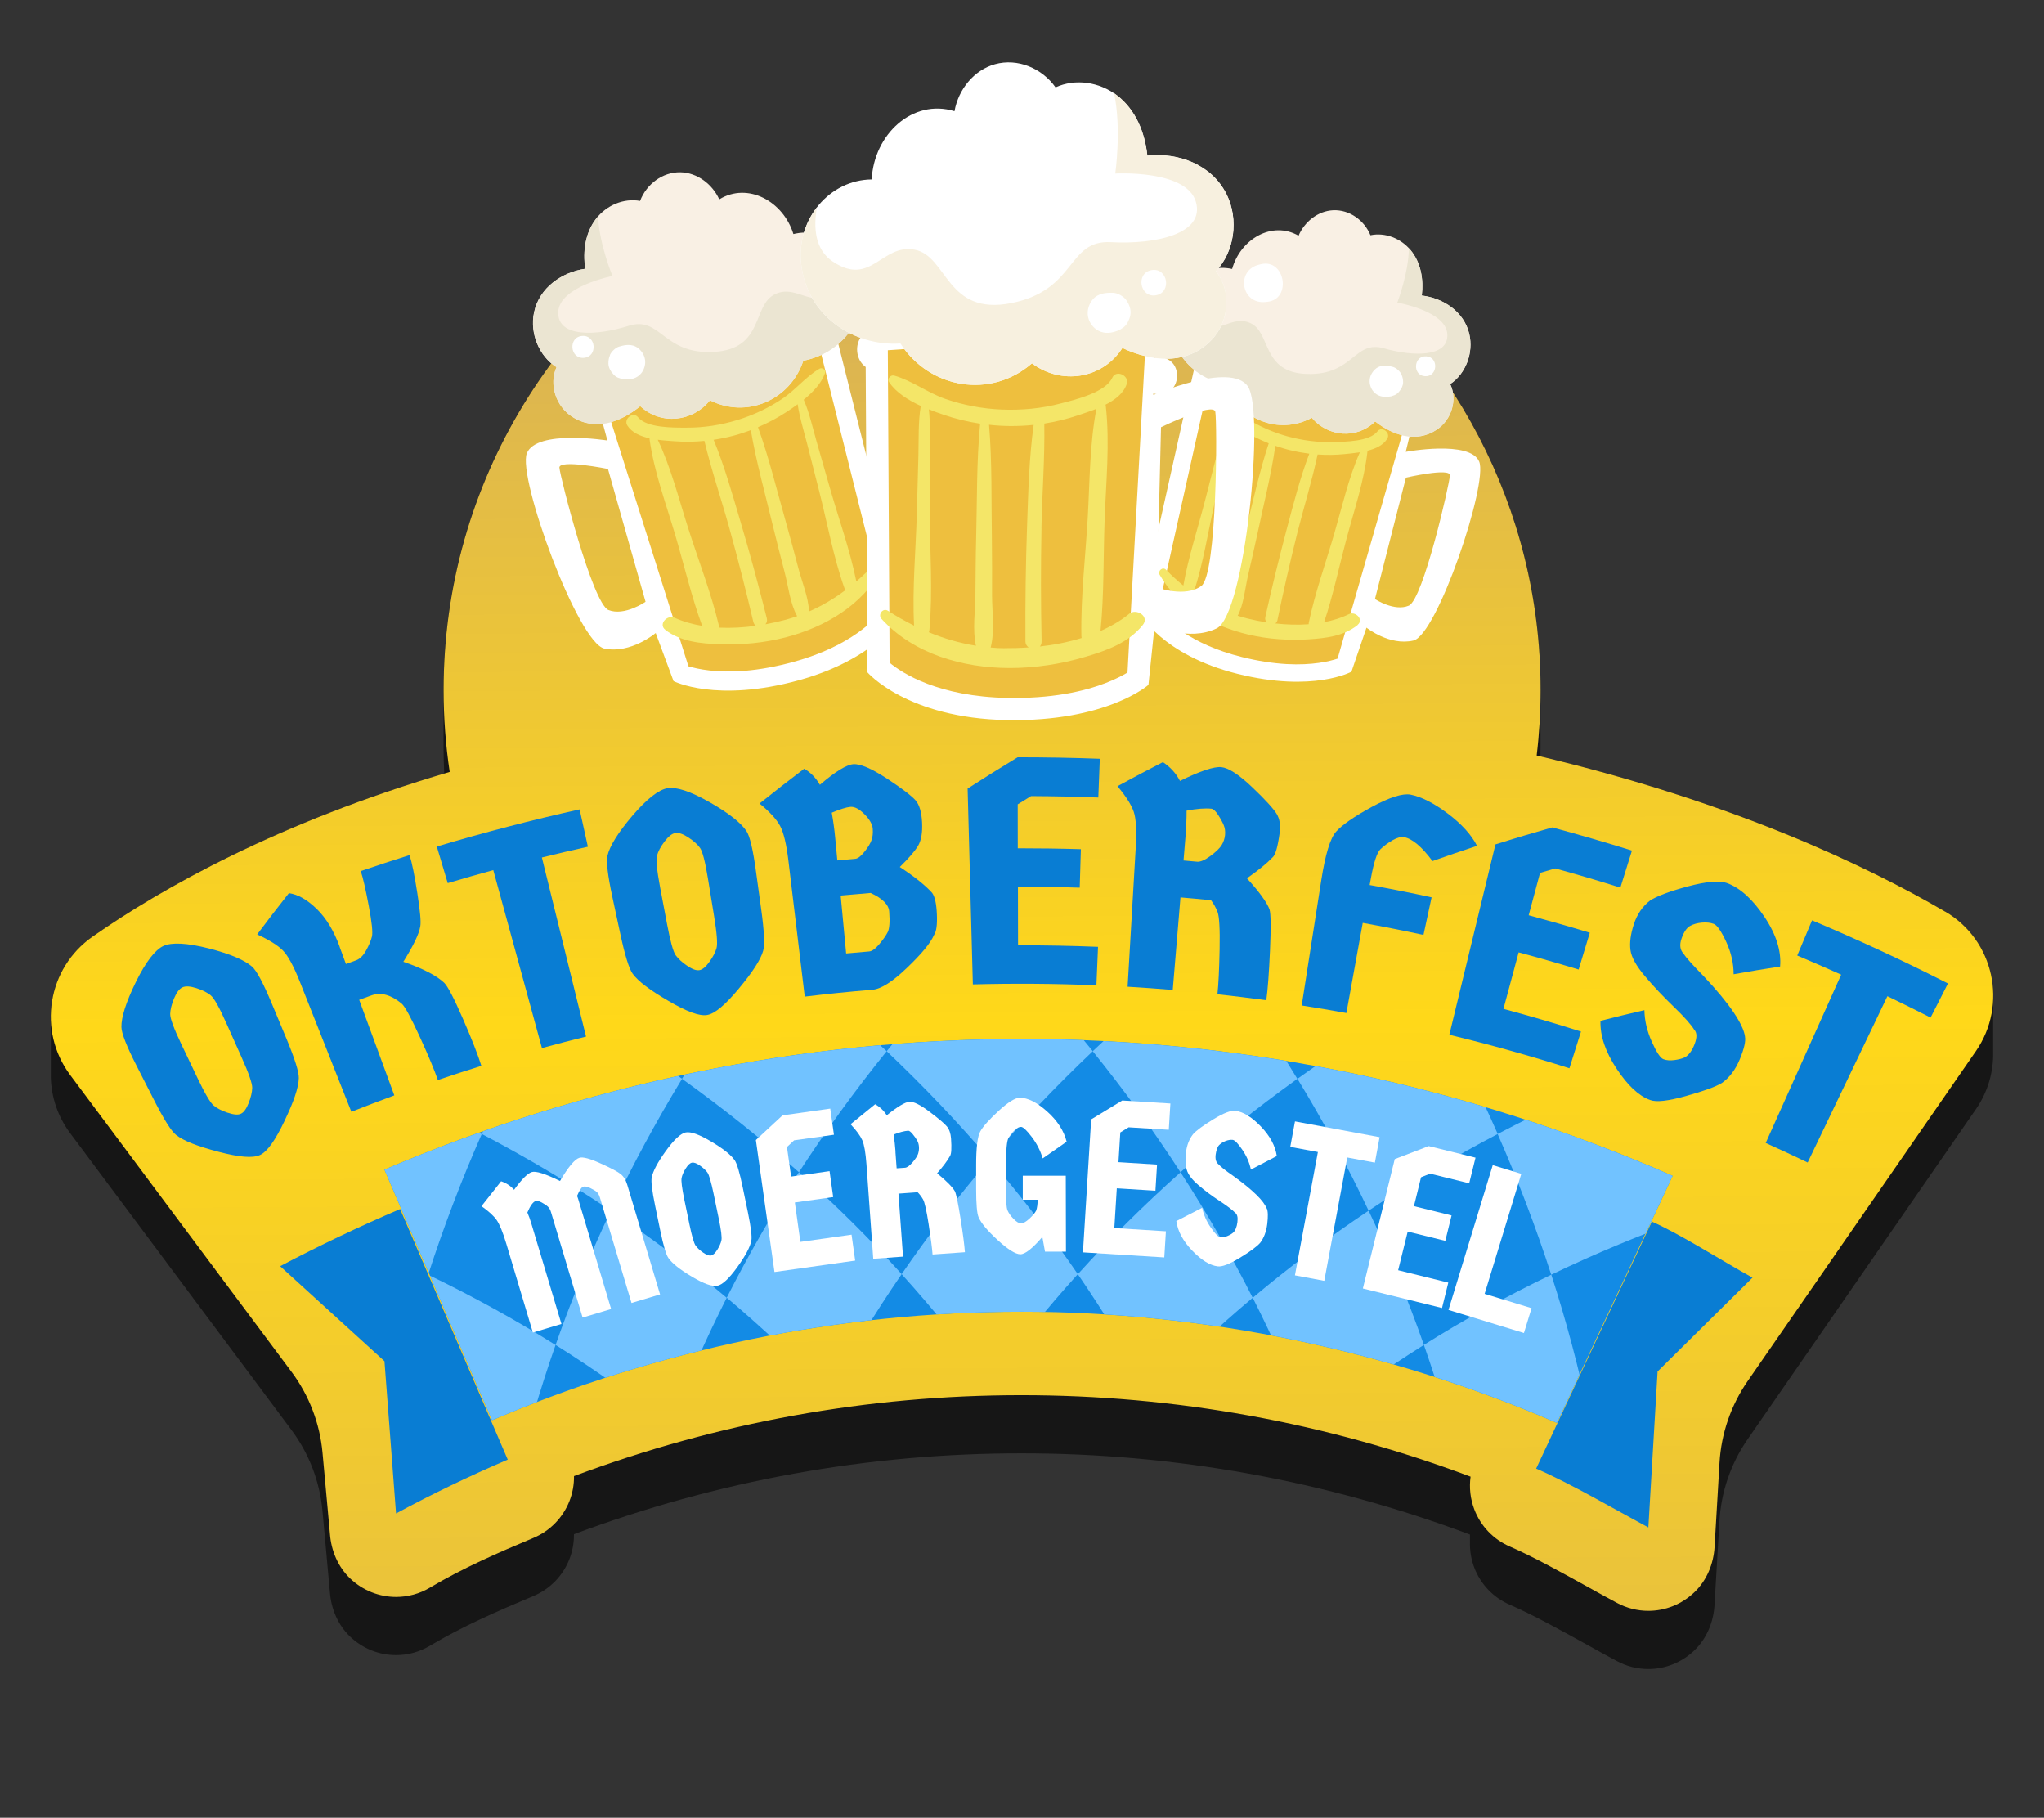 <?xml version="1.0" encoding="UTF-8"?><svg xmlns="http://www.w3.org/2000/svg" xmlns:xlink="http://www.w3.org/1999/xlink" viewBox="0 0 355.03 315.65"><rect x="0" y="0" width="355.03" height="315.65" fill="#333333" stroke="none"/><defs><style>.e{fill:url(#c);}.f{fill:none;}.g{fill:#f7f0df;}.h{fill:#f9f0e4;}.i{fill:#ebe5d2;}.j{fill:#eebf3e;}.k{fill:#fff;}.l{fill:#f4e668;}.m{fill:#71c2ff;}.n{fill:#161616;}.o{fill:#138be5;}.p{fill:#097dd3;}.q{clip-path:url(#d);}</style><linearGradient id="c" x1="178.94" y1="372.45" x2="176.68" y2="57.91" gradientTransform="matrix(1, 0, 0, 1, 0, 0)" gradientUnits="userSpaceOnUse"><stop offset=".07" stop-color="#dbb453"/><stop offset=".62" stop-color="#ffd819"/><stop offset="1" stop-color="#dbb453"/></linearGradient><clipPath id="d"><path class="f" d="M177.41,180.42c-38.19,0-75.87,7.85-110.63,22.69l18.69,43.51c28.89-12.32,60.2-18.84,91.94-18.84s63.83,6.68,93.01,19.3l20.1-42.89c-35.44-15.54-74-23.78-113.11-23.78Z"/></clipPath></defs><g id="a"/><g id="b"><path class="n" d="M346.21,172.69c-.07-5.71-3.02-11.27-8.35-14.39-13.64-7.97-36.78-18.99-70.3-26.95,0-.51,.02-1.03,.02-1.54v-10.01c0-31.73-15.52-59.84-39.38-77.15-.92,4.62-4.41,8.64-10.5,8.64-5.57,0-8.96-3.35-10.2-7.45-3.2-1.39-5.75-3.68-8.27-5.15-1.3-.76-4.09-1.29-6.08-1.63-5.19-.9-10.61-.93-15.87-1.04-6.74-.15-13.16-.53-19.55,1.88-6.82,2.57-12.92,5.03-20.28,5.61-4.74,.37-8.89-3.23-10.46-7.53-29.75,16.12-49.95,47.61-49.95,83.83v10.01c0,1.51,.05,3.02,.12,4.52-29.33,8.73-49.27,20.06-61.1,28.32-4.9,3.43-7.43,8.97-7.23,14.51,0,.03,0,.07,0,.1,0,.03,0,.07,0,.1,0,.03,0,.07,0,.1,0,.03,0,.07,0,.1,0,.03,0,.07,0,.1,0,.03,0,.07,0,.1,0,.03,0,.07,0,.1,0,.03,0,.07,0,.1,0,.03,0,.07,0,.1,0,.03,0,.07,0,.1,0,.03,0,.07,0,.1,0,.03,0,.07,0,.1,0,.03,0,.07,0,.1,0,.03,0,.07,0,.1,0,.03,0,.07,0,.1,0,.03,0,.07,0,.1,0,.03,0,.07,0,.1,0,.03,0,.07,0,.1,0,.03,0,.07,0,.1,0,.03,0,.07,0,.1,0,.03,0,.07,0,.1,0,.03,0,.07,0,.1,0,.03,0,.07,0,.1,0,.03,0,.07,0,.1,0,.03,0,.07,0,.1,0,.03,0,.07,0,.1,0,.03,0,.07,0,.1,0,.03,0,.07,0,.1,0,.03,0,.07,0,.1,0,.03,0,.07,0,.1,0,.03,0,.07,0,.1,0,.03,0,.07,0,.1,0,.03,0,.07,0,.1,0,.03,0,.07,0,.1,0,.03,0,.07,0,.1,0,.03,0,.07,0,.1,0,.03,0,.07,0,.1,0,.03,0,.07,0,.1,0,.03,0,.07,0,.1,0,.03,0,.07,0,.1,0,.03,0,.07,0,.1,0,.03,0,.07,0,.1,0,.03,0,.07,0,.1,0,.03,0,.07,0,.1,0,.03,0,.07,0,.1,0,.03,0,.07,0,.1,0,.03,0,.07,0,.1,0,.03,0,.07,0,.1,0,.03,0,.07,0,.1,0,.03,0,.07,0,.1,0,.03,0,.07,0,.1,0,.03,0,.07,0,.1,0,.03,0,.07,0,.1,0,.03,0,.07,0,.1,0,.03,0,.07,0,.1,0,.03,0,.07,0,.1,0,.03,0,.07,0,.1,0,.03,0,.07,0,.1,0,.03,0,.07,0,.1,0,.03,0,.07,0,.1,0,.03,0,.07,0,.1,0,.03,0,.07,0,.1,0,.03,0,.07,0,.1,0,.03,0,.07,0,.1,0,.03,0,.07,0,.1,0,.03,0,.07,0,.1,0,.03,0,.07,0,.1,0,.03,0,.07,0,.1,0,.03,0,.07,0,.1,0,.03,0,.07,0,.1,0,.03,0,.07,0,.1,0,.03,0,.07,0,.1,0,.03,0,.07,0,.1,0,.03,0,.07,0,.1,0,.03,0,.07,0,.1,0,.03,0,.07,0,.1,0,.03,0,.07,0,.1,0,.03,0,.07,0,.1,0,.03,0,.07,0,.1,0,.03,0,.07,0,.1,0,.03,0,.07,0,.1,0,.03,0,.07,0,.1,0,.03,0,.07,0,.1,0,.03,0,.07,0,.1,0,.03,0,.07,0,.1,0,.03,0,.07,0,.1,0,.03,0,.07,0,.1,0,.03,0,.07,0,.1,0,.03,0,.07,0,.1,0,.03,0,.07,0,.1,0,.03,0,.07,0,.1,0,.03,0,.07,0,.1,0,.03,0,.07,0,.1,0,.03,0,.07,0,.1,0,.03,0,.07,0,.1,0,.03,0,.07,0,.1,0,.03,0,.07,0,.1,0,.03,0,.07,0,.1,0,.03,0,.07,0,.1,0,.03,0,.07,0,.1,.1,3.35,1.19,6.71,3.35,9.61l38.44,51.54c3.06,4.1,4.93,8.97,5.39,14.06,.58,6.29,1.29,14.11,1.29,14.11,.22,2.9,1.4,5.7,3.5,7.71,2.24,2.14,5.12,3.22,7.99,3.22,2.03,0,4.07-.54,5.88-1.62,5.71-3.4,11.81-6.05,17.95-8.62,2.85-1.19,5.1-3.47,6.25-6.34,.57-1.42,.84-2.92,.82-4.41,24.96-9.32,51.06-14.05,77.72-14.05s52.89,4.75,77.91,14.11c0,.01,0,.03,0,.04,0,.03,0,.07,0,.1,0,.03,0,.07,0,.1,0,.03,0,.07,0,.1,0,.03,0,.07,0,.1,0,.03,0,.07,0,.1,0,.03,0,.07,0,.1,0,.03,0,.07,0,.1,0,.03,0,.07,0,.1,0,.03,0,.07,0,.1,0,.03,0,.07,0,.1,0,.03,0,.07,0,.1,0,.03,0,.07,0,.1,0,.03,0,.07,0,.1,0,.03,0,.07,0,.1-.02,1.44,.22,2.89,.74,4.27,1.1,2.91,3.33,5.25,6.19,6.48,3.98,1.72,9.07,4.54,13.55,7.02,1.76,.98,3.47,1.92,5.06,2.77,1.7,.91,3.57,1.37,5.44,1.37,2.89,0,5.77-1.09,8.02-3.25,2.13-2.05,3.3-4.9,3.48-7.85l.86-14.63c.3-5.08,1.99-9.97,4.88-14.15l39.65-57.31c2.11-3.05,3.08-6.53,3.01-9.95,0-.03,0-.07,0-.1,0-.03,0-.07,0-.1,0-.03,0-.07,0-.1,0-.03,0-.07,0-.1,0-.03,0-.07,0-.1,0-.03,0-.07,0-.1,0-.03,0-.07,0-.1,0-.03,0-.07,0-.1,0-.03,0-.07,0-.1,0-.03,0-.07,0-.1,0-.03,0-.07,0-.1,0-.03,0-.07,0-.1,0-.03,0-.07,0-.1,0-.03,0-.07,0-.1,0-.03,0-.07,0-.1,0-.03,0-.07,0-.1,0-.03,0-.07,0-.1,0-.03,0-.07,0-.1,0-.03,0-.07,0-.1,0-.03,0-.07,0-.1,0-.03,0-.07,0-.1,0-.03,0-.07,0-.1,0-.03,0-.07,0-.1,0-.03,0-.07,0-.1,0-.03,0-.07,0-.1,0-.03,0-.07,0-.1,0-.03,0-.07,0-.1,0-.03,0-.07,0-.1,0-.03,0-.07,0-.1,0-.03,0-.07,0-.1,0-.03,0-.07,0-.1,0-.03,0-.07,0-.1,0-.03,0-.07,0-.1,0-.03,0-.07,0-.1,0-.03,0-.07,0-.1,0-.03,0-.07,0-.1,0-.03,0-.07,0-.1,0-.03,0-.07,0-.1,0-.03,0-.07,0-.1,0-.03,0-.07,0-.1,0-.03,0-.07,0-.1,0-.03,0-.07,0-.1,0-.03,0-.07,0-.1,0-.03,0-.07,0-.1,0-.03,0-.07,0-.1,0-.03,0-.07,0-.1,0-.03,0-.07,0-.1,0-.03,0-.07,0-.1,0-.03,0-.07,0-.1,0-.03,0-.07,0-.1,0-.03,0-.07,0-.1,0-.03,0-.07,0-.1,0-.03,0-.07,0-.1,0-.03,0-.07,0-.1,0-.03,0-.07,0-.1,0-.03,0-.07,0-.1,0-.03,0-.07,0-.1,0-.03,0-.07,0-.1,0-.03,0-.07,0-.1,0-.03,0-.07,0-.1,0-.03,0-.07,0-.1,0-.03,0-.07,0-.1,0-.03,0-.07,0-.1,0-.03,0-.07,0-.1,0-.03,0-.07,0-.1,0-.03,0-.07,0-.1,0-.03,0-.07,0-.1,0-.03,0-.07,0-.1,0-.03,0-.07,0-.1,0-.03,0-.07,0-.1,0-.03,0-.07,0-.1,0-.03,0-.07,0-.1,0-.03,0-.07,0-.1,0-.03,0-.07,0-.1,0-.03,0-.07,0-.1,0-.03,0-.07,0-.1,0-.03,0-.07,0-.1,0-.03,0-.07,0-.1,0-.03,0-.07,0-.1,0-.03,0-.07,0-.1,0-.03,0-.07,0-.1,0-.03,0-.07,0-.1,0-.03,0-.07,0-.1,0-.03,0-.07,0-.1,0-.03,0-.07,0-.1,0-.03,0-.07,0-.1,0-.03,0-.07,0-.1,0-.03,0-.07,0-.1,0-.03,0-.07,0-.1,0-.03,0-.07,0-.1,0-.03,0-.07,0-.1,0-.03,0-.07,0-.1,0-.03,0-.07,0-.1,0-.03,0-.07,0-.1,0-.03,0-.07,0-.1,0-.03,0-.07,0-.1,0-.03,0-.07,0-.1,0-.03,0-.07,0-.1,0-.03,0-.07,0-.1,0-.03,0-.07,0-.1Z"/><path class="e" d="M337.86,158.3c-13.73-8.02-37.08-19.13-70.95-27.11,.45-3.74,.68-7.54,.68-11.39,0-31.73-15.52-59.84-39.38-77.15-.92,4.62-4.41,8.64-10.5,8.64-5.57,0-8.96-3.35-10.2-7.45-3.2-1.39-5.75-3.68-8.27-5.15-1.3-.76-4.09-1.29-6.08-1.63-5.19-.9-10.61-.93-15.87-1.04-6.74-.15-13.16-.53-19.55,1.88-6.82,2.57-12.92,5.03-20.28,5.61-4.74,.37-8.89-3.23-10.46-7.53-29.75,16.12-49.95,47.61-49.95,83.83,0,4.84,.36,9.59,1.06,14.23-29.86,8.77-50.08,20.25-62.04,28.61-7.84,5.48-9.6,16.35-3.88,24.02l38.44,51.54c3.06,4.1,4.93,8.97,5.39,14.06,.58,6.29,1.29,14.11,1.29,14.11,.22,2.9,1.4,5.7,3.5,7.71,2.24,2.14,5.12,3.22,7.99,3.22,2.03,0,4.07-.54,5.88-1.62,5.71-3.4,11.81-6.05,17.95-8.62,2.85-1.19,5.1-3.47,6.25-6.34,.57-1.42,.84-2.92,.82-4.41,24.96-9.32,51.06-14.05,77.72-14.05s52.97,4.76,78.01,14.15c-.26,1.89-.05,3.84,.64,5.66,1.1,2.91,3.33,5.25,6.19,6.48,3.98,1.72,9.07,4.54,13.55,7.02,1.76,.98,3.47,1.92,5.06,2.77,1.7,.91,3.57,1.37,5.44,1.37,2.89,0,5.77-1.09,8.02-3.25,2.13-2.05,3.3-4.9,3.48-7.85l.86-14.63c.3-5.08,1.99-9.97,4.88-14.15l39.65-57.31c5.6-8.1,3.16-19.28-5.34-24.24Z"/><g><path class="k" d="M105,112.63c4.6,.93,8.89-2.71,8.89-2.71l3.1,8.35s7.4,3.81,21.77-.15c14.47-4,18.46-12.11,18.46-12.11l-12.47-49.72-42.53,8.05,3.28,12.15s-12.32-1.96-13.99,2.22c-1.67,4.17,8.89,32.99,13.49,33.92Zm-7.84-31.41c-.1-1.52,8.44,.21,8.44,.21l6.53,23.07s-3.66,2.54-6.44,1.43c-2.78-1.11-8.42-23.18-8.52-24.71Z"/><path class="j" d="M119.58,115.71l-15.38-48.61,38.1-6.97,11.36,45.31c-1.46,2-5.81,6.73-15.78,9.48-2.95,.81-5.81,1.34-8.49,1.56-4.93,.41-8.23-.3-9.81-.78Zm-13.54-6.27h0Z"/><path class="l" d="M115.55,109.37c2.72,2.08,6.21,2.39,9.54,2.5,3.83,.13,7.68-.24,11.39-1.2,6.77-1.76,13.33-5.57,16.72-11.88,.41-.77-.62-1.6-1.23-.94-1.03,1.11-2.1,2.15-3.23,3.12-1.1-5.47-3.07-10.9-4.6-16.26-.78-2.74-1.56-5.48-2.35-8.21-.67-2.35-1.21-4.84-2.19-7.09,1.61-1.31,3.09-2.87,3.71-4.63,.2-.57-.51-1.02-.98-.75-2.38,1.38-4.22,3.76-6.56,5.29-2.39,1.58-5,2.8-7.74,3.63-2.85,.86-5.8,1.33-8.78,1.31-2.25,0-6.9,.08-8.44-1.82-.85-1.06-2.55,.33-1.85,1.44,.78,1.24,2.26,1.88,3.86,2.23,0,.05-.01,.09,0,.14,.78,5.64,2.85,11.19,4.46,16.64,1.54,5.23,2.81,10.67,4.68,15.79-1.68-.28-3.3-.73-4.79-1.41-1.27-.58-2.88,1.12-1.6,2.1Zm15.31-1.37c.07,.31,.23,.53,.43,.67-2.09,.29-4.24,.42-6.36,.32,0-.1-.02-.21-.05-.31-1.35-5.69-3.54-11.29-5.32-16.87-1.64-5.13-3-10.56-5.31-15.45,1.04,.14,2.06,.2,2.91,.26,1.72,.13,3.46,.11,5.19-.06,1.21,5.06,2.91,10.02,4.3,15.03,1.51,5.44,2.91,10.91,4.2,16.41Zm15.83-5.82c.04,.11,.1,.21,.15,.3-1.96,1.47-4.06,2.72-6.32,3.7-.09-2.44-1.2-5.06-1.81-7.37-.73-2.73-1.44-5.46-2.21-8.17-1.56-5.48-2.91-11.1-4.84-16.46,1.74-.74,3.42-1.63,5-2.67,.6-.39,1.24-.83,1.89-1.31,.33,2.27,1.05,4.53,1.61,6.73,.7,2.76,1.41,5.52,2.11,8.28,1.43,5.61,2.48,11.52,4.42,16.97Zm-13.73,6.22c.22-.26,.33-.61,.23-1.03-1.41-5.62-2.92-11.22-4.57-16.77-1.41-4.76-2.77-9.63-4.67-14.23,1.14-.17,2.27-.4,3.38-.69,1.04-.27,2.06-.61,3.08-.99,.95,5.57,2.51,11.08,3.82,16.57,.66,2.75,1.38,5.47,2.08,8.21,.62,2.4,.93,5.33,2.15,7.53-.64,.22-1.3,.43-1.96,.61-1.13,.3-2.32,.57-3.54,.8Z"/><path class="h" d="M96.66,63.76c-1.35,2.99-.13,6.81,2.77,8.64,4.03,2.54,8.45,.86,11.77-1.87,3.62,3.36,9.11,2.73,12.11-1.02,6.36,3.22,13.94-.01,16.22-6.87,6.15-1.16,11.07-6.69,10.13-13.44-.83-5.99-6.42-9.89-11.85-8.56-1.76-5.69-7.9-9.06-12.88-6.02-1.21-2.66-3.84-4.64-6.74-4.7-3.12-.06-5.91,2.07-7.01,4.97-2.84-.51-5.8,.74-7.61,3.04-1.93,2.46-2.37,5.67-1.92,8.74-4.07,.59-8.01,3.28-8.9,7.61-.75,3.62,.87,7.57,3.9,9.48Z"/><path class="i" d="M139.54,62.64c-2.28,6.86-9.86,10.1-16.22,6.87-3,3.75-8.5,4.37-12.11,1.02-3.32,2.73-7.74,4.41-11.77,1.87-2.9-1.83-4.12-5.65-2.77-8.64-3.03-1.91-4.65-5.86-3.9-9.48,.89-4.33,4.82-7.02,8.9-7.61-.45-3.08,0-6.29,1.92-8.74,.09-.12,.19-.24,.29-.35,.21,4.87,2.5,10.34,2.5,10.34,0,0-9.26,1.81-9.42,6.27-.15,4.46,6.62,4.16,12.23,2.39,5.61-1.77,5.91,5,14.76,4.53,8.85-.47,6.65-8.13,10.68-10.04,4.03-1.9,6.82,3.36,10.89-1.16,1.94-2.15,1.38-5.05,.27-7.5,2.02,1.57,3.5,3.93,3.9,6.78,.94,6.75-3.98,12.28-10.13,13.44Z"/><path class="k" d="M105.93,61.67c.26-.6,.99-1.32,1.64-1.49,.15-.04,.29-.08,.44-.12,1.03-.27,2.15-.24,2.99,.53,.59,.54,.99,1.24,1.06,2.05,.06,.77-.2,1.61-.7,2.2-.74,.88-1.76,1.12-2.86,1.02l-.45-.04-.72-.24c-.36-.16-.65-.38-.88-.69-.42-.46-.75-1.08-.77-1.72-.02-.52,.07-1.03,.28-1.51Z"/><path class="k" d="M101.11,58.34c2.45-.2,2.76,3.6,.31,3.8s-2.76-3.6-.31-3.8Z"/><path class="k" d="M152,57.22c4.53-.37,5.12,6.66,.58,7.04-4.53,.37-5.12-6.66-.58-7.04Z"/></g><g><path class="k" d="M245.48,111.23c-4.15,.96-8.13-2.24-8.13-2.24l-2.61,7.65s-6.62,3.64-19.75,.38c-13.22-3.28-17.04-10.55-17.04-10.55l10.13-45.4,38.77,6.29-2.68,11.1s11.13-2.07,12.75,1.68c1.61,3.75-7.28,30.14-11.43,31.09Zm6.37-28.68c.06-1.39-7.65,.39-7.65,.39l-5.38,21.09s3.38,2.22,5.88,1.14c2.5-1.08,7.09-21.23,7.14-22.62Z"/><path class="j" d="M232.33,114.37l12.8-44.47-34.73-5.42-9.23,41.38c1.37,1.78,5.43,5.97,14.54,8.23,2.69,.67,5.3,1.08,7.74,1.22,4.49,.25,7.46-.47,8.88-.94Zm12.14-6.01h0Z"/><path class="l" d="M235.83,108.52c-2.42,1.95-5.58,2.31-8.59,2.5-3.47,.21-6.97-.03-10.36-.82-6.19-1.44-12.22-4.74-15.45-10.38-.39-.69,.52-1.47,1.1-.88,.96,.98,1.96,1.9,3.01,2.75,.87-4.99,2.53-9.96,3.79-14.86,.64-2.5,1.29-5,1.93-7.51,.55-2.15,.98-4.42,1.82-6.49-1.49-1.15-2.87-2.53-3.48-4.11-.19-.51,.44-.94,.87-.7,2.19,1.19,3.92,3.31,6.07,4.65,2.21,1.37,4.6,2.42,7.11,3.11,2.61,.71,5.29,1.06,8,.98,2.04-.06,6.26-.09,7.61-1.86,.75-.98,2.32,.24,1.71,1.26-.68,1.14-2.01,1.75-3.45,2.11,0,.04,.01,.08,0,.13-.58,5.14-2.32,10.22-3.65,15.2-1.28,4.78-2.3,9.74-3.88,14.44,1.52-.29,2.98-.74,4.32-1.4,1.13-.56,2.64,.95,1.5,1.87Zm-13.93-.88c-.06,.28-.2,.48-.38,.62,1.9,.21,3.86,.28,5.78,.14,0-.09,.01-.19,.03-.29,1.09-5.2,2.94-10.33,4.42-15.43,1.37-4.7,2.47-9.65,4.45-14.14-.94,.15-1.87,.23-2.63,.31-1.56,.16-3.14,.18-4.71,.07-.98,4.62-2.4,9.16-3.55,13.73-1.24,4.97-2.38,9.97-3.42,14.99Zm-14.5-4.9c-.03,.11-.08,.19-.13,.28,1.81,1.29,3.75,2.37,5.82,3.21,.02-2.22,.97-4.62,1.47-6.73,.6-2.49,1.18-4.99,1.81-7.47,1.29-5.01,2.38-10.14,4-15.05-1.6-.63-3.14-1.4-4.6-2.3-.55-.34-1.15-.73-1.75-1.14-.24,2.07-.85,4.13-1.31,6.14-.57,2.52-1.15,5.04-1.72,7.56-1.16,5.12-1.98,10.51-3.61,15.5Zm12.61,5.32c-.21-.23-.32-.54-.23-.93,1.14-5.13,2.39-10.24,3.74-15.33,1.16-4.35,2.29-8.8,3.9-13.02-1.04-.13-2.07-.31-3.09-.55-.95-.22-1.89-.5-2.81-.82-.73,5.08-2.02,10.11-3.08,15.13-.53,2.51-1.12,5-1.69,7.5-.5,2.2-.71,4.86-1.77,6.88,.59,.19,1.19,.36,1.8,.51,1.03,.25,2.11,.47,3.23,.64Z"/><path class="h" d="M251.89,66.7c1.3,2.68,.28,6.17-2.31,7.9-3.59,2.4-7.65,.98-10.72-1.41-3.2,3.13-8.2,2.69-11.01-.64-5.7,3.07-12.65,.32-14.88-5.85-5.6-.91-10.2-5.81-9.51-11.95,.62-5.45,5.59-9.13,10.55-8.05,1.46-5.2,6.95-8.41,11.54-5.77,1.04-2.44,3.38-4.3,6.01-4.42,2.83-.13,5.41,1.74,6.48,4.34,2.56-.53,5.28,.53,6.97,2.58,1.81,2.18,2.28,5.09,1.95,7.89,3.71,.44,7.34,2.79,8.25,6.69,.76,3.27-.61,6.89-3.32,8.69Z"/><path class="i" d="M212.96,66.69c2.23,6.17,9.18,8.93,14.88,5.85,2.81,3.33,7.81,3.77,11.01,.64,3.08,2.4,7.13,3.82,10.72,1.41,2.58-1.73,3.61-5.22,2.31-7.9,2.71-1.8,4.08-5.43,3.32-8.69-.91-3.91-4.54-6.25-8.25-6.69,.34-2.8-.14-5.71-1.95-7.89-.09-.11-.18-.21-.28-.31-.08,4.42-2.02,9.44-2.02,9.44,0,0,8.45,1.42,8.69,5.47,.25,4.04-5.91,3.93-11.04,2.46-5.13-1.47-5.24,4.68-13.28,4.46-8.04-.22-6.23-7.22-9.92-8.85-3.7-1.63-6.1,3.21-9.91-.8-1.81-1.91-1.37-4.55-.42-6.8-1.79,1.47-3.08,3.65-3.37,6.24-.69,6.15,3.9,11.04,9.51,11.95Z"/><path class="k" d="M243.43,65.02c-.25-.54-.93-1.17-1.52-1.31-.13-.03-.27-.06-.4-.1-.94-.22-1.96-.17-2.7,.55-.52,.51-.87,1.15-.91,1.89-.04,.7,.22,1.45,.69,1.98,.7,.78,1.62,.97,2.62,.85l.41-.05,.65-.23c.32-.15,.58-.36,.78-.64,.37-.43,.66-.99,.66-1.58,0-.47-.09-.93-.29-1.36Z"/><path class="k" d="M247.72,61.88c-2.22-.13-2.42,3.33-.2,3.45s2.42-3.33,.2-3.45Z"/><path class="k" d="M201.53,62.07c-4.12-.23-4.49,6.17-.36,6.4s4.49-6.17,.36-6.4Z"/></g><g><path class="k" d="M216.71,67.04c-3.08-4.21-16.38,1.55-16.38,1.55l.17-14.62-50.17,3.24,.34,59.54s6.84,7.98,24.27,8.29c17.32,.31,24.54-6.12,24.54-6.12l1.07-10.29s5.88,2.85,10.79,.48c4.9-2.38,8.45-37.85,5.37-42.06Zm-8.07,34.72c-2.81,2.06-7.66,.26-7.66,.26l.68-27.84s9.1-4.42,9.43-2.67c.33,1.74,.36,28.2-2.44,30.26Z"/><path class="j" d="M185.03,120.49c-3.09,.53-6.46,.76-10.01,.7-12.02-.22-18.28-4.27-20.5-6.11l-.31-54.26,44.88-3.17-3.25,59.13c-1.63,.99-5.14,2.74-10.81,3.71Zm24.27-14.69l-.03,.02,.03-.02Z"/><path class="l" d="M196.13,106.59c-1.48,1.2-3.17,2.18-4.98,2.98,.63-6.31,.48-12.79,.71-19.12,.23-6.6,.95-13.44,.2-20.01,0-.06-.03-.11-.05-.16,1.7-.86,3.17-2,3.7-3.62,.47-1.45-1.84-2.52-2.5-1.09-1.18,2.59-6.44,3.83-8.97,4.49-3.35,.88-6.8,1.2-10.26,1.06-3.33-.14-6.61-.76-9.76-1.84-3.07-1.06-5.84-3.2-8.91-4.06-.61-.17-1.27,.55-.89,1.13,1.21,1.81,3.32,3.13,5.51,4.14-.46,2.82-.34,5.78-.41,8.61-.09,3.31-.18,6.61-.27,9.92-.17,6.47-.82,13.14-.48,19.62-1.55-.77-3.07-1.63-4.54-2.58-.89-.57-1.8,.67-1.12,1.41,5.63,6.12,14.11,8.51,22.24,8.53,4.45,.01,8.89-.68,13.16-1.94,3.71-1.09,7.54-2.45,10.01-5.57,1.16-1.47-1.15-2.92-2.41-1.9Zm-15.24-14.89c.12-6.03,.6-12.11,.5-18.15,1.99-.31,3.95-.79,5.85-1.43,.94-.32,2.07-.68,3.2-1.13-1.19,6.17-1.15,12.66-1.51,18.92-.39,6.79-1.23,13.72-1.1,20.51,0,.13,.02,.25,.04,.37-2.35,.72-4.81,1.2-7.25,1.47,.19-.22,.3-.5,.3-.88-.14-6.56-.15-13.12-.02-19.68Zm-19.4-2.66c0-3.31-.01-6.61-.02-9.92,0-2.64,.16-5.39-.13-8.04,.87,.35,1.72,.66,2.51,.93,2.07,.71,4.22,1.23,6.39,1.56-.63,6.59-.52,13.31-.69,19.92-.09,3.28-.09,6.56-.13,9.83-.03,2.77-.52,6.04,.09,8.81-2.82-.46-5.55-1.25-8.17-2.34,.04-.12,.07-.24,.09-.38,.61-6.69,.08-13.65,.07-20.37Zm12.97,23.52c-.8,0-1.6-.05-2.39-.12,.74-2.83,.24-6.21,.24-9.09,0-3.28,.02-6.56-.03-9.84-.11-6.56,.06-13.21-.49-19.75,1.25,.14,2.5,.21,3.75,.22,1.33,0,2.67-.06,4-.2-.8,5.73-.93,11.6-1.14,17.36-.24,6.73-.33,13.46-.29,20.19,0,.51,.23,.87,.56,1.09-1.44,.1-2.86,.14-4.21,.13Z"/><path class="k" d="M213.06,33.79c-2.55-5.21-8.41-7.34-13.78-6.76-.43-4.05-2.04-7.99-5.29-10.48-3.05-2.33-7.22-2.95-10.65-1.38-2.35-3.32-6.58-5.11-10.52-4.02-3.67,1.02-6.36,4.39-7.03,8.16-7.31-2.23-14,4.05-14.38,11.85-7.32,.08-13.14,6.86-12.25,14.73,1.01,8.88,9.06,14.29,17.24,13.76,5.13,7.97,15.81,9.6,22.84,3.44,5.03,3.78,12.21,2.78,15.71-2.66,5.1,2.38,11.27,3.07,15.55-1.47,3.08-3.27,3.39-8.52,.7-11.87,3.23-3.41,3.99-8.95,1.87-13.31Z"/><path class="g" d="M156.4,59.65c5.13,7.97,15.81,9.6,22.84,3.44,5.03,3.78,12.21,2.78,15.71-2.66,5.1,2.38,11.27,3.07,15.55-1.47,3.08-3.27,3.39-8.52,.7-11.87,3.23-3.41,3.99-8.95,1.87-13.31-2.55-5.21-8.41-7.34-13.78-6.76-.43-4.05-2.04-7.99-5.29-10.48-.16-.12-.32-.24-.49-.35,1.32,6.25,.2,13.95,.2,13.95,0,0,12.35-.72,14,4.89,1.65,5.61-7.05,7.44-14.74,7.02-7.7-.42-5.87,8.28-17.26,10.57-11.39,2.29-11.09-8.16-16.83-9.26-5.73-1.1-7.56,6.49-14.2,2.08-3.17-2.1-3.4-5.96-2.79-9.43-2.05,2.65-3.16,6.13-2.73,9.88,1.01,8.88,9.06,14.29,17.24,13.76Z"/><path class="k" d="M219.04,45.87l-.33,.08c-4.13,.97-3.12,6.95,1.11,6.49l.34-.04c4.25-.46,3.05-7.51-1.11-6.53Z"/><path class="k" d="M195.58,52.04c-.46-.6-1.5-1.2-2.27-1.2-.18,0-.35,0-.53,0-1.24,0-2.49,.35-3.21,1.46-.51,.78-.75,1.68-.6,2.62,.15,.89,.7,1.75,1.43,2.27,1.09,.77,2.3,.75,3.51,.32l.5-.18,.74-.48c.36-.28,.62-.62,.8-1.03,.34-.64,.53-1.43,.37-2.16-.13-.59-.38-1.14-.75-1.62Z"/><path class="k" d="M200.03,46.9c-2.81,.48-2.07,4.85,.74,4.37s2.07-4.85-.74-4.37Z"/></g><g><path class="p" d="M68.79,262.81c6.32-3.41,12.8-6.53,19.4-9.35l-18.69-43.51c-7.07,3.02-14.03,6.33-20.84,9.92l18.12,16.5,2.01,26.43Z"/><path class="p" d="M287.9,238.17l16.5-16.31c-5.28-2.9-12.52-7.55-17.48-9.73l-20.1,42.89c6.1,2.64,13.62,7.07,19.49,10.22l1.6-27.06Z"/><g class="q"><path class="o" d="M177.41,180.42c-38.19,0-75.87,7.85-110.63,22.69l18.69,43.51c28.89-12.32,60.2-18.84,91.94-18.84s63.83,6.68,93.01,19.3l20.1-42.89c-35.44-15.54-74-23.78-113.11-23.78Z"/><g><g><path class="m" d="M50.16,211.31c-2.5,8.55-4.54,17.1-6.11,25.6-8.25-2.57-16.81-4.73-25.64-6.42,1.4-8.89,3.26-17.84,5.6-26.8,9.02,2.11,17.75,4.66,26.15,7.62Z"/><path class="m" d="M83.68,196.92c-3.57,8.1-6.67,16.26-9.31,24.43-7.73-3.72-15.81-7.08-24.22-10.04,2.5-8.55,5.48-17.11,8.93-25.62,8.54,3.37,16.75,7.13,24.59,11.24Z"/><path class="m" d="M118.47,187.33c-4.58,7.53-8.7,15.18-12.36,22.9-7.1-4.75-14.58-9.2-22.42-13.31,3.57-8.1,7.61-16.15,12.11-24.1,7.94,4.52,15.51,9.37,22.68,14.51Z"/><path class="m" d="M154.01,182.54c-5.53,6.85-10.61,13.87-15.24,21.02-6.36-5.67-13.14-11.09-20.31-16.23,4.58-7.53,9.62-14.96,15.11-22.22,7.22,5.55,14.04,11.38,20.43,17.43Z"/><path class="m" d="M189.81,182.54c-6.39,6.05-12.36,12.33-17.9,18.8-5.54-6.47-11.51-12.75-17.9-18.8,5.53-6.85,11.49-13.53,17.9-20,6.4,6.47,12.37,13.15,17.9,20Z"/><path class="m" d="M225.35,187.33c-7.17,5.14-13.94,10.56-20.31,16.23-4.63-7.15-9.71-14.17-15.24-21.02,6.39-6.05,13.21-11.88,20.43-17.43,5.49,7.27,10.53,14.69,15.11,22.22Z"/><path class="m" d="M260.14,196.92c-7.84,4.11-15.33,8.56-22.42,13.31-3.66-7.72-7.78-15.36-12.36-22.9,7.17-5.14,14.73-9.99,22.68-14.51,4.5,7.95,8.54,16,12.11,24.1Z"/><path class="m" d="M293.66,211.31c-8.4,2.96-16.48,6.32-24.22,10.04-2.64-8.17-5.74-16.32-9.31-24.43,7.84-4.11,16.05-7.87,24.59-11.24,3.45,8.52,6.42,17.07,8.93,25.62Z"/><path class="m" d="M325.42,230.49c-8.84,1.69-17.39,3.85-25.64,6.42-1.57-8.5-3.61-17.05-6.11-25.6,8.4-2.96,17.13-5.51,26.15-7.62,2.34,8.97,4.21,17.91,5.6,26.8Z"/></g><g><path class="m" d="M96.5,233.55c-2.74,7.81-5.02,15.65-6.84,23.47-6.92-4.07-14.2-7.81-21.81-11.17,1.71-8.15,3.88-16.32,6.52-24.49,7.73,3.72,15.12,7.8,22.13,12.2Z"/><path class="m" d="M126.23,225.35c-3.73,7.36-7,14.8-9.82,22.29-6.26-4.98-12.9-9.7-19.91-14.09,2.74-7.81,5.94-15.6,9.6-23.31,7.1,4.75,13.81,9.81,20.13,15.12Z"/><path class="m" d="M156.61,221.25c-4.66,6.79-8.88,13.73-12.65,20.76-5.5-5.78-11.42-11.35-17.73-16.67,3.73-7.36,7.91-14.64,12.54-21.79,6.36,5.67,12.31,11.58,17.84,17.69Z"/><path class="m" d="M187.21,221.25c-5.53,6.11-10.63,12.42-15.3,18.89-4.67-6.47-9.77-12.78-15.3-18.89,4.66-6.79,9.76-13.45,15.3-19.91,5.54,6.47,10.64,13.12,15.3,19.91Z"/><path class="m" d="M217.59,225.35c-6.32,5.31-12.23,10.88-17.73,16.67-3.77-7.03-7.99-13.97-12.65-20.76,5.53-6.11,11.48-12.02,17.84-17.69,4.63,7.15,8.81,14.43,12.54,21.79Z"/><path class="m" d="M247.32,233.55c-7.01,4.4-13.66,9.11-19.91,14.09-2.82-7.48-6.09-14.93-9.82-22.29,6.32-5.31,13.03-10.37,20.13-15.12,3.66,7.72,6.86,15.5,9.6,23.31Z"/><path class="m" d="M275.97,245.84c-7.61,3.37-14.89,7.1-21.81,11.17-1.82-7.82-4.1-15.66-6.84-23.47,7.01-4.4,14.4-8.48,22.13-12.2,2.64,8.17,4.81,16.35,6.52,24.49Z"/></g></g></g></g><g><path class="p" d="M49.4,194.69c-1.59,3.33-2.97,5.29-4.24,5.88-1.27,.59-3.66,.37-7.24-.57-3.58-.94-6.04-1.88-7.34-2.92-.83-.65-2.12-2.7-3.87-6.15-.99-1.94-1.97-3.87-2.96-5.81-1.76-3.44-2.64-5.7-2.66-6.77-.03-1.67,.77-4.28,2.5-7.81,1.73-3.52,3.36-5.61,4.79-6.27,1.43-.66,4.07-.54,7.87,.42,3.79,.97,6.28,2.06,7.53,3.17,.8,.7,1.94,2.84,3.43,6.41,.84,2,1.67,4.01,2.51,6.01,1.49,3.57,2.21,5.88,2.18,6.93-.04,1.66-.9,4.14-2.5,7.47Zm-9.85-1.47c1.03,.35,1.79,.42,2.29,.18,.51-.23,.95-.85,1.35-1.86,.4-1.01,.6-1.89,.62-2.64,.01-.75-.59-2.51-1.83-5.26-.89-1.98-1.77-3.97-2.66-5.95-1.23-2.76-2.14-4.38-2.73-4.86-.59-.48-1.41-.9-2.48-1.24-1.07-.34-1.88-.39-2.42-.14-.54,.25-1.03,.89-1.46,1.93-.43,1.04-.65,1.93-.67,2.7-.01,.76,.63,2.5,1.93,5.23l2.81,5.88c1.3,2.72,2.24,4.32,2.83,4.8,.58,.48,1.39,.89,2.42,1.24Z"/><path class="p" d="M58.98,164.39c.37,1,.74,2,1.11,3.01,.58-.21,1.17-.43,1.76-.64,.66-.24,1.24-.81,1.74-1.71,.5-.9,.83-1.7,1.01-2.4,.18-.71-.01-2.49-.55-5.36-.54-2.87-1-4.88-1.39-6.03,2.82-.96,5.64-1.89,8.48-2.78,.43,1.37,.88,3.58,1.35,6.64,.48,3.05,.66,4.97,.51,5.75-.22,1.35-1.23,3.39-2.94,6.14,3.48,1.2,5.83,2.45,7.1,3.66,.62,.61,1.71,2.71,3.27,6.29,1.56,3.58,2.61,6.29,3.18,8.12-2.53,.79-5.05,1.61-7.56,2.46-.56-1.64-1.6-4.15-3.15-7.53-1.55-3.38-2.6-5.29-3.13-5.73-1.85-1.54-3.6-2.02-5.2-1.45-.73,.26-1.45,.53-2.18,.79,2.03,5.53,4.06,11.06,6.1,16.59-2.49,.92-4.98,1.87-7.46,2.85-2.97-7.5-5.94-14.99-8.91-22.49-1.1-2.77-2.09-4.61-2.97-5.5-.88-.9-2.37-1.84-4.48-2.81,1.8-2.41,3.63-4.8,5.51-7.17,1.57,.22,3.19,1.14,4.84,2.75,1.65,1.61,2.97,3.8,3.98,6.56Z"/><path class="p" d="M100.68,140.56c.48,2.16,.96,4.31,1.43,6.47-2.67,.59-5.33,1.21-7.99,1.87,2.56,10.37,5.11,20.73,7.67,31.1-2.56,.63-5.11,1.3-7.66,1.99-2.82-10.3-5.63-20.6-8.45-30.9-2.64,.72-5.28,1.48-7.91,2.26-.63-2.12-1.27-4.23-1.9-6.35,8.2-2.45,16.48-4.6,24.8-6.45Z"/><path class="p" d="M128.33,171.67c-2.34,2.81-4.14,4.34-5.49,4.58-1.35,.24-3.56-.59-6.72-2.43-3.16-1.84-5.26-3.39-6.23-4.73-.62-.85-1.34-3.16-2.15-6.94-.46-2.12-.91-4.25-1.37-6.37-.81-3.78-1.1-6.19-.85-7.22,.38-1.62,1.79-3.93,4.3-6.88,2.52-2.95,4.58-4.54,6.1-4.81,1.52-.27,4,.53,7.37,2.45,3.36,1.92,5.46,3.61,6.37,5,.59,.88,1.14,3.24,1.66,7.07,.3,2.15,.59,4.3,.89,6.45,.53,3.83,.64,6.25,.35,7.26-.45,1.59-1.89,3.76-4.23,6.57Zm-8.98-3.97c.89,.61,1.59,.86,2.13,.77,.54-.09,1.12-.58,1.74-1.45,.63-.87,1.04-1.67,1.24-2.39,.2-.72,.06-2.57-.43-5.55-.35-2.14-.7-4.29-1.05-6.43-.48-2.98-.95-4.78-1.38-5.4-.44-.62-1.12-1.23-2.05-1.84-.93-.61-1.69-.86-2.26-.76-.58,.1-1.2,.6-1.87,1.48-.67,.89-1.1,1.7-1.3,2.43-.2,.73-.02,2.58,.54,5.55,.4,2.13,.81,4.27,1.21,6.4,.56,2.97,1.06,4.76,1.49,5.37,.44,.61,1.1,1.22,1.98,1.82Z"/><path class="p" d="M142.41,136.28c2.67-2.3,4.63-3.48,5.79-3.58,1.17-.1,3.13,.72,5.82,2.47,2.68,1.76,4.33,3.04,5,3.8,.67,.76,1.05,2.04,1.14,3.84,.09,1.8-.15,3.17-.72,4.1-.57,.93-1.62,2.14-3.15,3.64,2.67,1.75,4.52,3.27,5.62,4.5,.47,.64,.74,1.87,.82,3.69,.08,1.82-.08,3.02-.48,3.59-.63,1.47-2.24,3.37-4.74,5.76-2.5,2.39-4.47,3.66-5.99,3.78-3.92,.32-7.83,.72-11.74,1.19-.94-7.82-1.88-15.65-2.82-23.47-.35-2.96-.84-5.02-1.46-6.17-.62-1.15-1.8-2.45-3.57-3.89,2.54-2.04,5.12-4.05,7.75-6.04,1.1,.62,2.01,1.55,2.72,2.77Zm2.66,9.23c.12,1.3,.25,2.6,.37,3.9,1.04-.1,2.07-.19,3.11-.28,.45-.04,.97-.44,1.59-1.21,.62-.77,1.03-1.44,1.23-2.01,.21-.57,.28-1.24,.22-2.01-.06-.77-.54-1.61-1.44-2.52-.91-.91-1.72-1.33-2.43-1.27-.71,.06-1.79,.4-3.25,1.01,.26,1.42,.46,2.88,.6,4.38Zm.95,10l.95,10.06c1.33-.13,2.67-.24,4-.35,.5-.04,1.09-.47,1.77-1.28,.68-.81,1.17-1.51,1.46-2.1,.29-.59,.38-1.77,.25-3.53-.08-1.21-1.15-2.3-3.23-3.25-1.74,.14-3.47,.29-5.2,.45Z"/><path class="p" d="M176.79,147.3c3.65,0,7.3,.05,10.95,.16-.07,2.23-.14,4.45-.2,6.68-3.58-.11-7.16-.16-10.73-.15,0,3.39,.01,6.77,.02,10.16,4.63,0,9.26,.08,13.89,.27-.09,2.23-.18,4.45-.28,6.68-7.15-.3-14.31-.35-21.46-.16-.3-11.34-.6-22.67-.91-34.01,2.85-1.84,5.75-3.65,8.69-5.43,4.76,0,9.52,.08,14.27,.26-.09,2.24-.17,4.49-.26,6.73-3.89-.15-7.78-.23-11.68-.25-.78,.47-1.55,.95-2.32,1.43,0,2.54,0,5.08,.01,7.62Z"/><path class="p" d="M204.93,135.62c3.54-1.75,5.96-2.53,7.2-2.41,1.23,.12,3.04,1.27,5.37,3.49,2.33,2.21,3.72,3.77,4.25,4.63,.52,.87,.7,1.94,.53,3.21-.33,2.48-.74,3.93-1.25,4.35-1.01,1.06-2.5,2.26-4.45,3.62,2.2,2.41,3.5,4.23,3.94,5.44,.22,.81,.24,3.18,.07,7.11-.17,3.93-.39,6.81-.64,8.63-2.83-.38-5.66-.73-8.49-1.04,.18-1.65,.31-4.24,.38-7.79,.07-3.55-.06-5.71-.35-6.48-.3-.77-.68-1.46-1.14-2.06-1.77-.18-3.54-.34-5.31-.49-.45,5.36-.89,10.71-1.34,16.07-2.61-.22-5.23-.4-7.84-.56,.47-8.05,.94-16.1,1.41-24.15,.17-2.98,.06-5.06-.35-6.24-.41-1.18-1.34-2.67-2.82-4.43,2.6-1.42,5.23-2.82,7.89-4.18,1.31,.87,2.29,1.96,2.96,3.26Zm.99,9.56c-.12,1.41-.24,2.82-.35,4.24,.79,.07,1.58,.13,2.37,.21,.57,.05,1.33-.28,2.31-1,.97-.72,1.62-1.35,1.95-1.89,.32-.54,.52-1.12,.58-1.74,.06-.62-.01-1.2-.23-1.72-.22-.52-.54-1.12-.98-1.79-.44-.67-.82-1.02-1.16-1.06-1.12-.11-2.57,0-4.31,.34,0,1.44-.06,2.91-.18,4.42Z"/><path class="p" d="M226.1,174.6c1.13-7.26,2.27-14.52,3.4-21.77,.7-4.47,1.55-7.28,2.58-8.43,1.03-1.14,3.07-2.58,6.19-4.28,3.12-1.69,5.39-2.39,6.74-2.13,1.85,.36,4.02,1.45,6.47,3.29,2.44,1.84,4.12,3.72,5.07,5.6-2.6,.85-5.18,1.73-7.74,2.64-1.85-2.5-3.51-3.88-4.91-4.15-.54-.1-1.21,.07-2.03,.54-.81,.47-1.51,.99-2.11,1.57-.59,.58-1.13,2.24-1.63,4.95-.08,.42-.15,.83-.23,1.25,3.59,.65,7.18,1.36,10.76,2.14-.47,2.18-.94,4.36-1.41,6.53-3.51-.76-7.02-1.45-10.55-2.09-.95,5.22-1.9,10.43-2.84,15.65-2.59-.47-5.18-.91-7.77-1.31Z"/><path class="p" d="M265.51,158.93c3.55,.96,7.1,1.97,10.63,3.04-.65,2.13-1.3,4.26-1.94,6.39-3.46-1.05-6.93-2.05-10.42-2.98-.88,3.27-1.76,6.54-2.64,9.81,4.51,1.21,9,2.52,13.47,3.94-.67,2.12-1.34,4.25-2.01,6.37-6.9-2.18-13.85-4.12-20.86-5.81,2.67-11.02,5.34-22.04,8.01-33.06,3.25-1.03,6.55-2.01,9.87-2.95,4.63,1.25,9.25,2.59,13.84,4.02-.67,2.14-1.34,4.29-2.01,6.43-3.76-1.18-7.53-2.29-11.32-3.33-.88,.25-1.76,.51-2.63,.77-.66,2.45-1.32,4.91-1.98,7.36Z"/><path class="p" d="M303.09,180.01c.16,.78-.14,2.08-.89,3.91-.75,1.82-1.79,3.19-3.11,4.13-1.13,.69-3.24,1.43-6.28,2.28-3.04,.85-5.1,1.1-6.21,.68-1.99-.73-3.89-2.54-5.81-5.44-1.92-2.9-2.87-5.65-2.8-8.3,2.52-.65,5.06-1.27,7.63-1.86,.04,1.85,.47,3.67,1.29,5.49,.82,1.82,1.48,2.83,2.02,3.03,.53,.2,1.17,.25,1.9,.15,.73-.1,1.33-.25,1.8-.47,.69-.37,1.26-1.13,1.71-2.3,.45-1.17,.42-2.01-.07-2.51-.53-.87-1.7-2.2-3.53-3.96-1.83-1.76-3.51-3.53-5.01-5.31-1.51-1.78-2.36-3.29-2.53-4.55-.17-1.26,.02-2.75,.59-4.49,.56-1.73,1.5-3.1,2.81-4.11,1.14-.75,3.32-1.59,6.57-2.46,3.26-.87,5.54-1.05,6.8-.58,2.24,.82,4.43,2.78,6.5,5.87,2.07,3.09,2.95,5.98,2.72,8.63-2.71,.41-5.4,.86-8.07,1.34,0-1.85-.41-3.72-1.28-5.61-.87-1.88-1.6-2.93-2.18-3.14-.58-.21-1.26-.29-2.05-.22-.79,.07-1.48,.26-2.06,.58-.58,.32-1.08,1.05-1.47,2.17-.4,1.13-.27,2.02,.37,2.68,.45,.71,1.6,1.98,3.43,3.84,4.62,4.88,6.94,8.44,7.22,10.54Z"/><path class="p" d="M338.34,170.8c-1,1.97-2.01,3.94-3.01,5.9-2.49-1.27-4.99-2.5-7.5-3.71-4.62,9.63-9.23,19.25-13.85,28.88-2.42-1.16-4.85-2.29-7.29-3.39,4.37-9.74,8.74-19.48,13.11-29.23-2.53-1.14-5.08-2.24-7.63-3.32,.86-2.04,1.71-4.07,2.57-6.11,7.97,3.35,15.84,7,23.61,10.96Z"/></g><g><path class="k" d="M101.2,228.81l-5.49-18.31c-.12-.41-.3-.73-.54-.96-.24-.23-.59-.47-1.06-.72-.47-.25-.81-.34-1.03-.28-.48,.14-.97,.81-1.48,2.01,.25,.58,.48,1.2,.68,1.88l5.24,17.48-4.96,1.49-4.61-15.4c-.61-2.04-1.18-3.42-1.7-4.16-.52-.73-1.39-1.53-2.62-2.39l3.41-4.32c.93,.32,1.68,.82,2.25,1.48,1.33-1.84,2.36-2.86,3.08-3.08,.72-.22,2.35,.3,4.9,1.55,1.44-2.44,2.56-3.79,3.38-4.03,.6-.18,1.81,.14,3.64,.97,1.83,.82,3,1.44,3.51,1.85,.51,.41,.9,1.03,1.15,1.87l5.7,19.03-4.96,1.49-5.49-18.31c-.14-.46-.33-.78-.57-.99-.24-.2-.62-.42-1.12-.66-.5-.24-.91-.32-1.21-.23-.3,.09-.65,.63-1.07,1.61,.06,.11,.13,.31,.22,.6l5.7,19.03-4.96,1.49Z"/><path class="k" d="M128.06,220.04c-1.42,1.97-2.57,3.04-3.45,3.23-.88,.18-2.37-.35-4.45-1.59-2.09-1.24-3.44-2.32-4.07-3.24-.4-.58-.87-2.16-1.4-4.73l-.9-4.34c-.53-2.57-.73-4.21-.59-4.9,.21-1.09,1.02-2.62,2.44-4.59,1.42-1.97,2.57-3.04,3.45-3.23,.88-.18,2.37,.35,4.45,1.59,2.09,1.24,3.44,2.32,4.07,3.24,.4,.58,.87,2.16,1.4,4.73l.9,4.34c.53,2.57,.73,4.21,.59,4.9-.21,1.09-1.02,2.62-2.44,4.59Zm-5.93-2.53c.58,.4,1.04,.57,1.39,.5,.34-.07,.7-.41,1.08-1.01,.37-.6,.61-1.15,.71-1.64,.1-.49-.05-1.75-.47-3.76l-.9-4.34c-.42-2.01-.77-3.22-1.06-3.64-.29-.41-.73-.82-1.31-1.22-.58-.4-1.04-.57-1.39-.5s-.7,.41-1.08,1.01-.61,1.15-.71,1.64c-.1,.5,.06,1.75,.47,3.76l.9,4.34c.42,2.01,.77,3.22,1.06,3.64,.29,.41,.73,.82,1.31,1.22Z"/><path class="k" d="M137.43,204.31l6.66-.94,.63,4.5-6.66,.94,.96,6.84,8.89-1.25,.63,4.5-14.02,1.98-3.23-22.91,4.63-4.29,8.29-1.17,.64,4.54-6.92,.97-1.24,1.16,.72,5.13Z"/><path class="k" d="M154.02,193.67c1.9-1.52,3.21-2.3,3.94-2.35,.72-.05,1.89,.52,3.49,1.73,1.6,1.2,2.61,2.06,3.03,2.57,.41,.51,.65,1.2,.71,2.08,.12,1.7,.06,2.72-.19,3.06-.47,.84-1.21,1.83-2.23,2.98,1.63,1.34,2.66,2.38,3.09,3.13,.24,.51,.56,2.09,.98,4.73s.67,4.59,.76,5.84l-5.62,.4c-.08-1.12-.31-2.88-.68-5.26-.37-2.38-.69-3.81-.97-4.3-.27-.48-.59-.9-.94-1.25l-3.33,.24,.79,10.94-5.17,.37-1.18-16.41c-.15-2.02-.39-3.42-.73-4.18-.34-.77-1.02-1.69-2.03-2.77l4.27-3.47c.84,.47,1.51,1.11,2.02,1.93Zm1.51,6.33l.21,2.88,1.46-.1c.35-.03,.78-.33,1.29-.92s.83-1.08,.97-1.48c.13-.4,.19-.81,.16-1.24-.03-.42-.14-.8-.33-1.12-.19-.33-.44-.69-.77-1.09-.33-.4-.6-.6-.79-.58-.67,.05-1.51,.27-2.51,.67,.15,.97,.25,1.96,.33,2.99Z"/><path class="k" d="M174.7,202.45v3.98c.01,2.05,.11,3.31,.31,3.77,.2,.46,.55,.95,1.04,1.46,.49,.51,.92,.77,1.3,.77,.38,0,.85-.26,1.43-.79,.57-.53,.98-1,1.2-1.43,.15-.43,.24-1.05,.26-1.88h-2.59v-4.16h7.47l.03,13.17h-3.64l-.46-2.55c-1.72,2.01-3,3.01-3.82,3.01-.83,0-2.14-.82-3.93-2.45-1.79-1.64-2.9-2.97-3.33-3.99-.28-.65-.42-2.29-.42-4.92v-3.98c-.01-3.13,.23-5.13,.73-6.01,.5-.88,1.57-2.07,3.2-3.57,1.64-1.5,2.86-2.26,3.66-2.26,1.38,0,2.96,.8,4.74,2.39s2.91,3.35,3.39,5.25l-4.16,2.9c-.4-1.35-1.04-2.6-1.92-3.75-.88-1.15-1.49-1.72-1.84-1.72-.63,0-1.34,.62-2.14,1.84-.33,.48-.48,2.12-.48,4.92Z"/><path class="k" d="M194.26,201.81l6.71,.42-.28,4.54-6.71-.42-.43,6.9,8.96,.56-.28,4.54-14.13-.88,1.43-23.09,5.4-3.28,8.36,.52-.28,4.57-6.97-.43-1.45,.89-.32,5.17Z"/><path class="k" d="M220.03,209.84c.22,.48,.24,1.39,.08,2.72-.17,1.33-.58,2.42-1.24,3.27-.59,.66-1.77,1.53-3.54,2.6-1.78,1.08-3.05,1.57-3.82,1.47-1.37-.17-2.84-1.08-4.43-2.73-1.59-1.65-2.51-3.36-2.76-5.13l4.49-2.31c.25,1.22,.75,2.36,1.5,3.44,.75,1.08,1.3,1.64,1.66,1.68,.36,.04,.76-.02,1.2-.21,.44-.18,.79-.39,1.04-.61,.37-.36,.61-.96,.72-1.8,.11-.84-.03-1.39-.4-1.64-.45-.48-1.34-1.16-2.68-2.04-1.34-.87-2.57-1.79-3.69-2.75-1.12-.96-1.79-1.84-2.03-2.66-.24-.81-.28-1.83-.13-3.06,.15-1.23,.56-2.27,1.22-3.12,.59-.66,1.77-1.53,3.54-2.6,1.77-1.08,3.05-1.57,3.82-1.47,1.37,.17,2.84,1.08,4.43,2.73,1.58,1.65,2.51,3.36,2.76,5.13l-4.5,2.35c-.25-1.22-.75-2.37-1.5-3.46-.75-1.09-1.3-1.66-1.66-1.7s-.77,.02-1.22,.19-.83,.41-1.13,.71-.5,.86-.61,1.67c-.1,.81,.08,1.38,.54,1.71,.35,.4,1.19,1.06,2.52,1.98,3.38,2.44,5.31,4.32,5.8,5.65Z"/><path class="k" d="M239.63,197.46l-.82,4.43-4.8-.89-3.99,21.41-5.1-.95,3.99-21.41-4.8-.89,.82-4.43,14.69,2.74Z"/><path class="k" d="M245.6,209.45l6.53,1.61-1.09,4.41-6.53-1.61-1.66,6.71,8.71,2.15-1.09,4.41-13.75-3.39,5.54-22.46,5.9-2.26,8.13,2.01-1.1,4.45-6.78-1.67-1.58,.61-1.24,5.03Z"/><path class="k" d="M266.02,227.17l-1.32,4.31-13.11-4.01,7.69-25.14,4.96,1.51-6.37,20.83,8.15,2.49Z"/></g></g></svg>